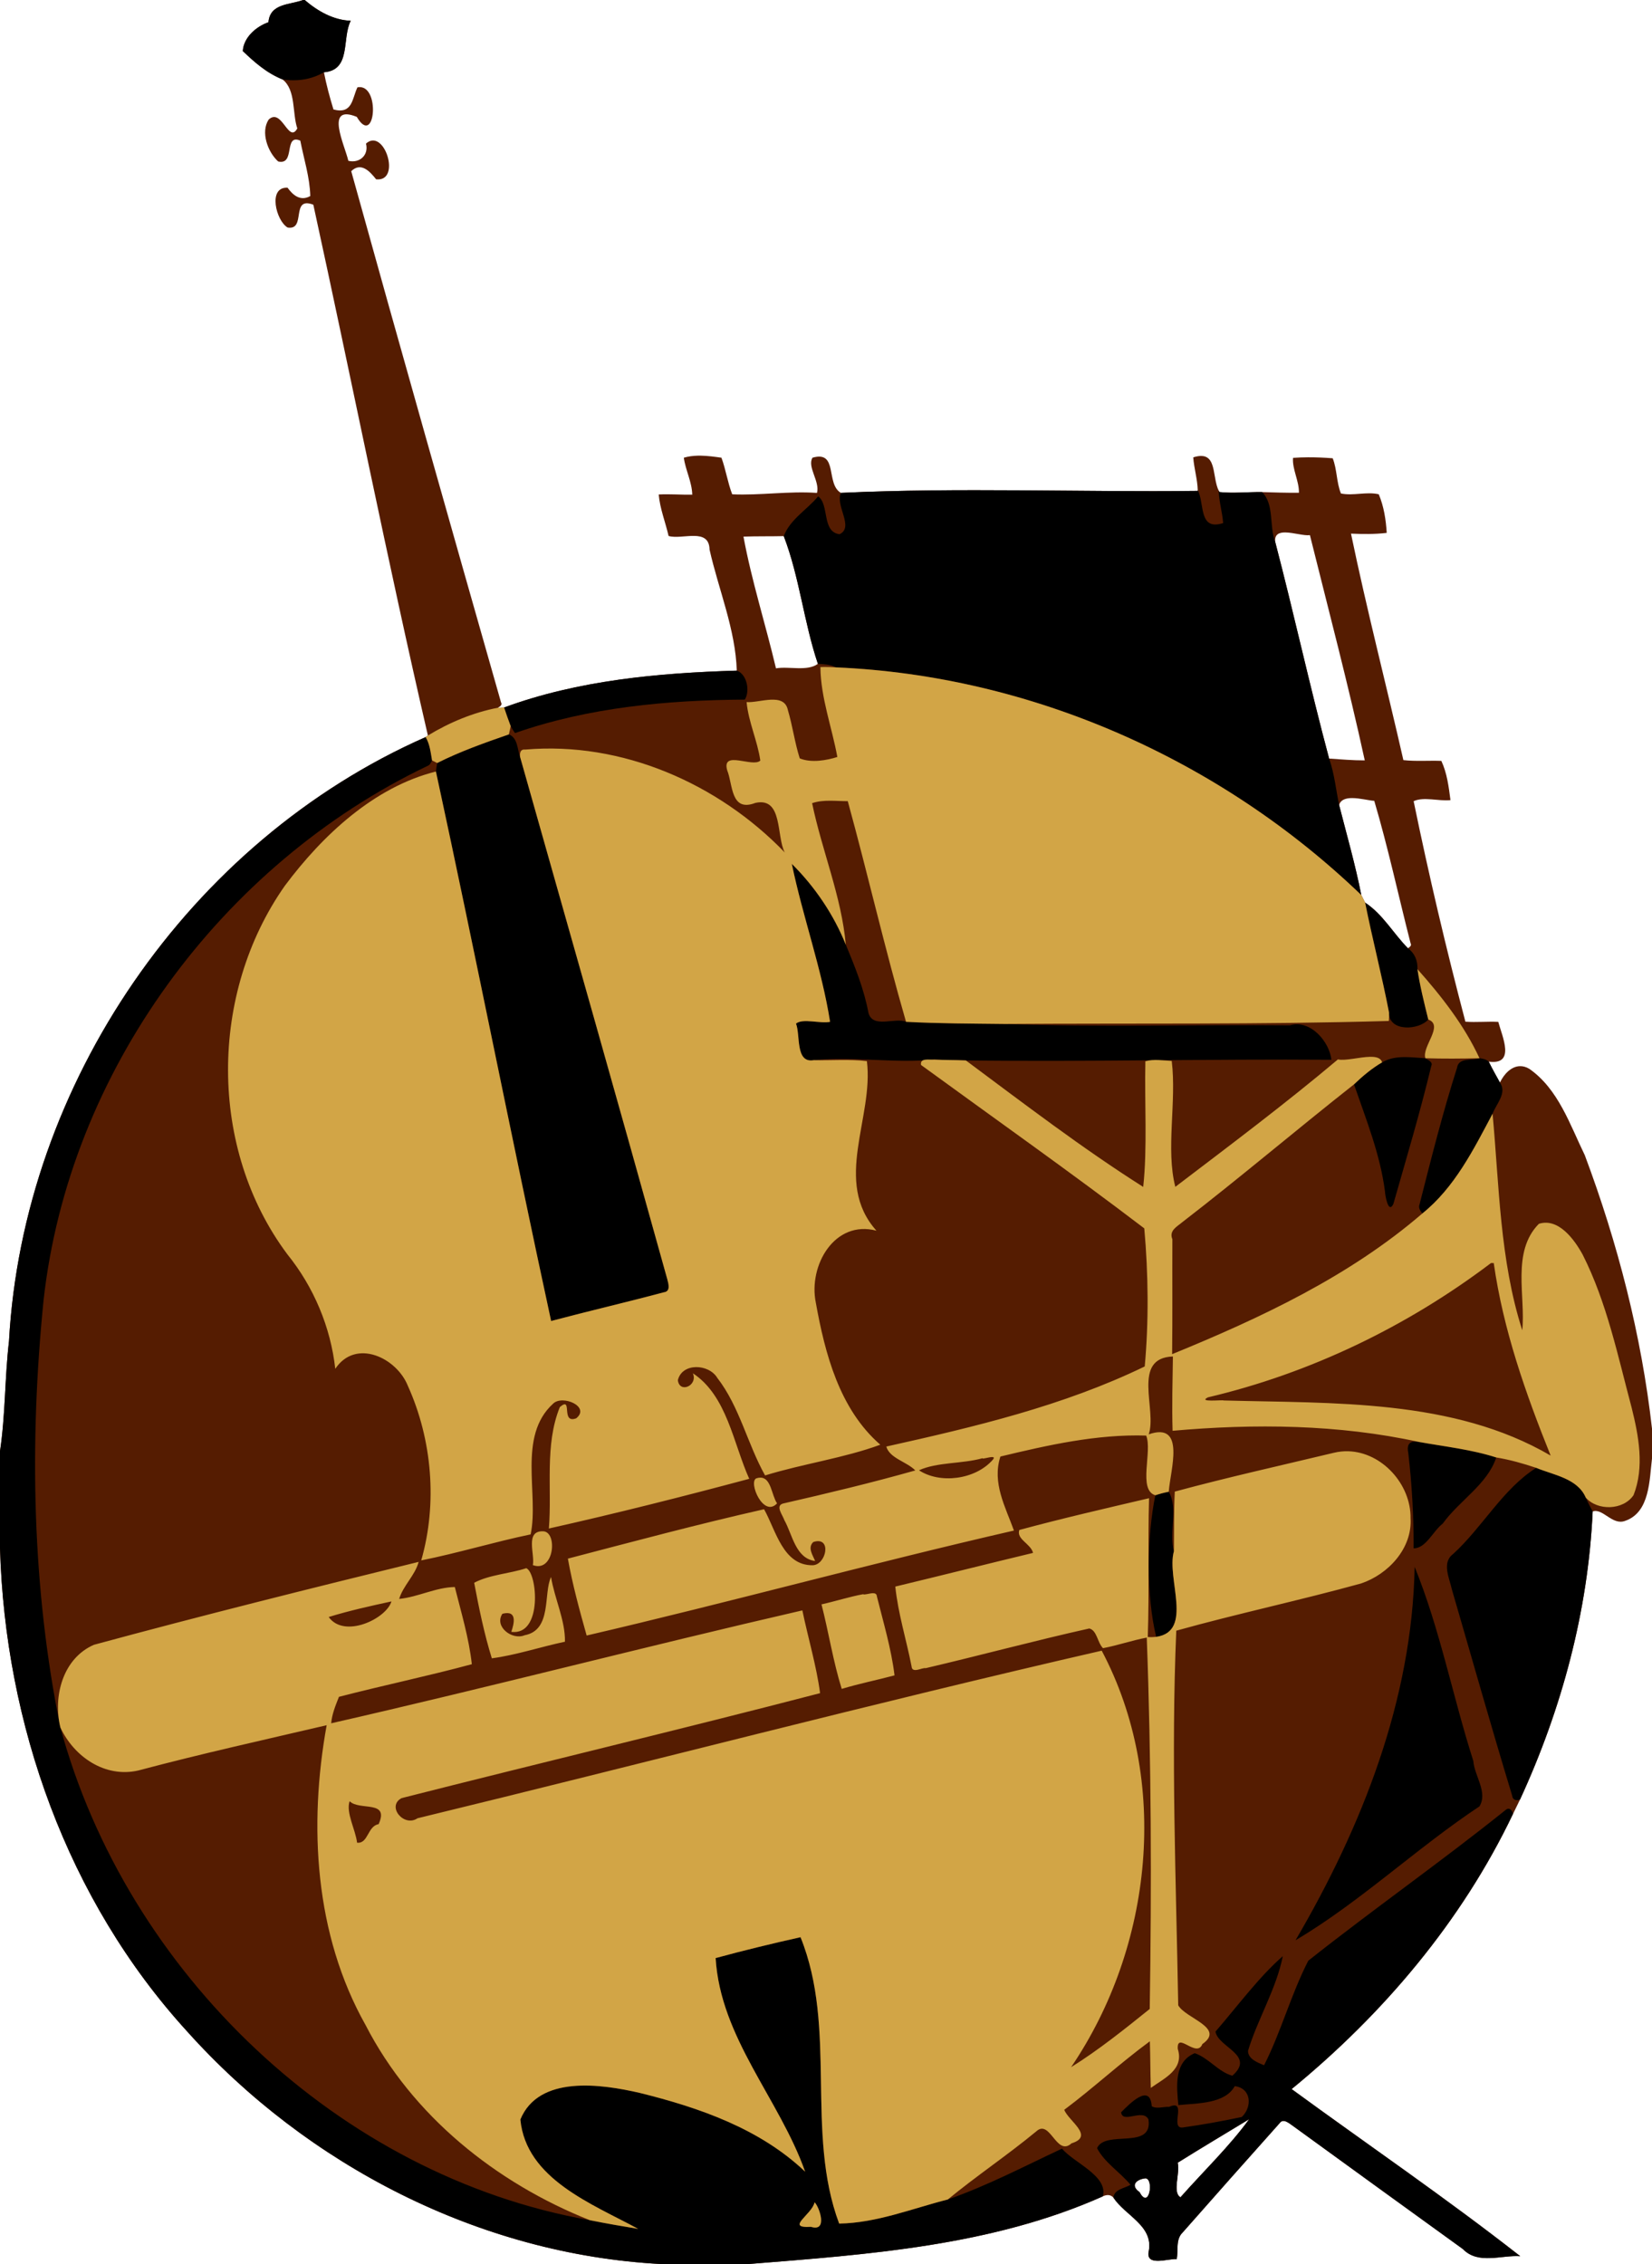 <?xml version="1.0" encoding="UTF-8" standalone="no"?>
<svg xmlns:rdf="http://www.w3.org/1999/02/22-rdf-syntax-ns#" xmlns="http://www.w3.org/2000/svg" height="1232pt" width="899pt" version="1.1" xmlns:cc="http://creativecommons.org/ns#" xmlns:dc="http://purl.org/dc/elements/1.1/" viewBox="0 0 899 1232">
<path d="m164.94 0c-7.31 2.74-17.941 1.751-18.861 12.091-6.78 2.41-13.51 8.32-13.95 15.7 6.25 5.94 12.871 11.919 21.641 15.439 7.35 5.74 5.21 18.401 8.02 26.661-4.78 8.6-8.371-11.501-15.581-4.831-4.47 6.79-0.55 17.631 5.17 22.811 9.56 2.21 2.821-15.301 12.041-11.341 1.93 10.02 5.18 19.88 5.43 30.15-5.29 2.98-9.379-0.37-12.359-4.52-10.9-0.64-6.301 18.031 0.039 21.661 10.33 1.66 1.4-17.22 13.98-12.43 21.01 96.19 40.2 193.06 62.35 288.86-0.31 0.21-0.929 0.64-1.239 0.85-128.55 56.65-219.03 188.63-226.73 328.76-2.33 19.9-1.921 40.051-4.891 59.861v52.589c2.75 95.86 36.609 191.59 101.71 262.97 65.44 73.08 159.45 121.52 257.92 126.72h47.791c65.13-5.23 132.17-9.82 192.71-36.82 1.99-0.95 4.13-1.089 5.75 0.641 6.41 9.83 21.73 15.229 19.3 29.009-2.12 8.97 10.68 4.071 15.17 4.491 0.95-4.89-0.72-10.77 3.33-14.58 17.49-19.87 35.08-39.681 52.73-59.431 2.05-2.95 5.651 0.581 7.461 1.741 30.67 22.33 61.43 44.51 92.17 66.75 8.38 8.67 20.849 3.24 31.259 3.92-40.42-31.6-82.95-60.6-124.42-90.9 49.81-40.8 92.59-91.261 120.48-149.74 1.26-2.65 2.551-5.279 3.841-7.889 22.67-49.14 37.061-102.54 39.491-156.69 5.46-2.04 10.71 7.77 17.68 5.1 13.51-4.62 13.19-22.299 14.63-33.959v-16.18c-5.73-50.84-18.65-100.98-36.58-148.85-8.11-16.65-14.4-35.98-30.2-47-1.74-1.038-3.426-1.473-5.023-1.447-4.791 0.079-8.774 4.314-10.956 8.927-2.08-3.79-4.23-7.52-6.12-11.4 14.77 2.03 7.37-13.59 5.22-21.62-5.98-0.29-11.941 0.33-17.891-0.1-10.46-39.68-19.92-79.83-28.17-120 5.56-2.58 13.691 0.13 20.041-0.58-0.94-7.21-1.85-14.7-4.97-21.35-6.89-0.25-13.81 0.339-20.65-0.411-9.34-41.09-19.969-82.03-28.509-123.25 6.48 0.28 12.969 0.37 19.439-0.4-0.42-7.14-1.55-14.389-4.33-21.009-6.67-1.57-13.821 0.979-20.591-0.441-2.47-6.12-2.059-13.01-4.469-19.15-4.487-0.356-8.999-0.556-13.502-0.531-2.702 0.015-5.4 0.11-8.089 0.302-0.52 6.1 3.359 12.62 3.209 19-6.71 0.04-13.37-0.16-20.05-0.37-7.73-0.1-15.49 0.81-23.18 0-0.166-0.271-0.317-0.556-0.461-0.847-0.001-0.018 0-0.036 0-0.055h-0.022c-0.371-0.759-0.666-1.589-0.922-2.452-0.001-0.002 0-0.004 0-0.006-0.05-0.168-0.101-0.334-0.147-0.505-0-0.002 0-0.003 0-0.005-0.128-0.474-0.247-0.955-0.355-1.445 0-0.007 0-0.015-0.008-0.022-0.072-0.33-0.139-0.665-0.205-1 0-0.009 0-0.018-0.008-0.027-0.365-1.87-0.652-3.787-1.027-5.573-0.02-0.095-0.039-0.189-0.059-0.283-0.083-0.38-0.173-0.75-0.267-1.114-0.034-0.131-0.07-0.26-0.105-0.389-0.014-0.049-0.026-0.099-0.039-0.147-0.081-0.281-0.171-0.549-0.262-0.817-0.045-0.132-0.092-0.262-0.138-0.394-0.071-0.192-0.139-0.387-0.217-0.57-0.025-0.058-0.05-0.116-0.077-0.173-0.069-0.154-0.139-0.305-0.214-0.452-0.018-0.035-0.036-0.069-0.054-0.103-0.008-0.013-0.014-0.026-0.02-0.039-0.074-0.14-0.151-0.275-0.231-0.408-0.032-0.054-0.066-0.107-0.098-0.159-0.081-0.127-0.166-0.249-0.253-0.369-0.036-0.049-0.07-0.099-0.108-0.147-0.086-0.112-0.178-0.217-0.27-0.322-0.045-0.051-0.089-0.102-0.136-0.152-0.085-0.09-0.175-0.174-0.266-0.258-0.054-0.05-0.11-0.1-0.166-0.148-0.008-0.006-0.014-0.014-0.022-0.02-0.087-0.073-0.18-0.14-0.272-0.208-0.017-0.012-0.034-0.024-0.05-0.036-0.153-0.109-0.314-0.21-0.481-0.303-0.07-0.039-0.138-0.081-0.211-0.117-0.121-0.06-0.25-0.113-0.378-0.164-0.068-0.027-0.133-0.058-0.203-0.083-0.122-0.043-0.252-0.077-0.381-0.113-0.014-0.004-0.028-0.008-0.042-0.013-0.078-0.022-0.153-0.046-0.234-0.064-0.112-0.025-0.233-0.041-0.35-0.061-0.048-0.008-0.096-0.016-0.144-0.025-0.302-0.044-0.613-0.076-0.948-0.083-1.227-0.023-2.686 0.214-4.428 0.769 0.429 5.969 2.263 11.777 2.447 17.794 0 0.152 0.022 0.304 0.023 0.456-64.68 0.76-129.67-1.919-194.19 1.091-8.49-4.87-1.329-23.249-15.489-19.159-2.98 5.03 4.089 12.819 2.459 19.159-15.41-1.08-30.781 1.439-46.141 0.759-2.5-6.48-3.469-13.429-5.859-19.919-3.686-0.514-7.48-1.047-11.247-1.106-0.538-0.009-1.076-0.008-1.613 0.005-2.576 0.059-5.13 0.374-7.62 1.102 0.95 6.83 4.42 13.159 4.6 20.119-6.09 0.09-12.181-0.429-18.261-0.109 0.67 7.71 3.661 15.071 5.381 22.591 7.39 2.19 22.049-4.77 22.289 7.4 4.93 21.87 14.131 43.48 14.811 65.88-42.71 1.29-86.28 5.21-126.62 20.07-1.12 0.03-2.241 0.07-3.361 0.13 1.12-0.75 2.57-1.471 1.67-3.011-27.42-96.26-54.74-192.58-81.5-288.99 5.38-5.22 10.25 0.26 13.55 4.43 13.95 1.56 4.481-28.411-5.509-19.441 1.64 6.42-3.681 10.86-9.611 9.37-1.92-8.47-13.14-31.099 4.6-23.909 10.05 17.19 13.161-18.441 0.361-16.091-2.95 6.12-2.59 14.82-13.05 12.07-2.05-6.65-3.851-13.39-5.191-20.23 15.01-1.22 9.63-18.37 14.57-28.03-9.36-0.37-17.91-5.17-25.03-11.3zm534.56 289.74c4.377 0.056 10.224 1.908 13.341 1.464 10.15 40.78 20.9 81.5 29.85 122.57-6.48 0.03-12.96-0.56-19.4-0.97-10.48-39.14-19.121-78.789-29.361-118.01-0.35-4.056 2.166-5.098 5.57-5.055zm-272.98 2.005c8.59 22.37 10.9 46.77 18.57 69.5-5.81 4.24-15.611 1.219-22.811 2.439-5.64-23.89-13.259-47.64-17.689-71.67 7.3-0.26 14.61-0.099 21.93-0.269zm309.32 142.54c4.323 0.009 9.431 1.406 12.012 1.491 7.54 25.48 13.16 51.65 19.75 77.45 0.79 1.41-0.45 2.039-1.42 2.789-7.97-8.09-13.649-18.48-23.289-24.83-0.71-1.38-1.411-2.75-2.091-4.12-3.24-16.52-7.91-32.709-12.07-49.009 0.858-2.944 3.745-3.777 7.108-3.77zm85.095 549.98c0.136 0.008 0.268 0.034 0.397 0.07-0.129-0.037-0.261-0.063-0.397-0.069-0.122-0.008-0.248 0.008-0.375 0.028 0.127-0.022 0.253-0.035 0.375-0.03zm-141.16 168.94c-10.9 14.98-24.93 28.401-37.38 42.491-4.6-2.56-0.02-13.481-1.53-18.791 12.81-8.03 25.939-15.81 38.909-23.7zm-56.37 32.161c4.65 0.43 1.961 17.45-3.259 7.53-5.32-3.71-1.681-7.02 3.259-7.53z" fill="#551c01"/>
<path d="m206.18 0c-9.14 3.425-22.43 2.188-23.58 15.113-8.48 3.013-16.89 10.4-17.44 19.625 7.81 7.425 16.09 14.899 27.05 19.299 9.7 1.5 19.58 0.126 28.14-4.887 18.76-1.512 12.04-22.95 18.21-35.025-11.7-0.463-22.38-6.463-31.28-14.125h-1.1zm611.98 310.18c0.15 0.01 0.29 0.04 0.43 0.07-0.14-0.03-0.28-0.06-0.43-0.07zm0.87 0.14c0.12 0.03 0.23 0.07 0.34 0.1-0.11-0.03-0.23-0.07-0.34-0.1zm0.82 0.24c0.09 0.03 0.17 0.07 0.25 0.1-0.08-0.03-0.16-0.07-0.25-0.1zm0.72 0.31c0.1 0.04 0.18 0.1 0.27 0.15-0.09-0.05-0.17-0.11-0.27-0.15zm0.67 0.38c0.09 0.06 0.17 0.13 0.26 0.19-0.09-0.06-0.17-0.13-0.26-0.19zm0.6 0.45l0.24 0.21-0.24-0.21zm0.57 0.53c0.06 0.06 0.11 0.13 0.17 0.19-0.06-0.06-0.11-0.13-0.17-0.19zm0.51 0.59c0.04 0.06 0.09 0.13 0.13 0.19-0.04-0.06-0.09-0.13-0.13-0.19zm0.45 0.65c0.04 0.06 0.08 0.13 0.12 0.2-0.04-0.07-0.08-0.14-0.12-0.2zm0.41 0.71l0.09 0.18-0.09-0.18zm0.36 0.74c0.03 0.07 0.07 0.14 0.1 0.22-0.03-0.08-0.07-0.15-0.1-0.22zm0.26 0.62c0.1 0.26 0.19 0.53 0.28 0.8-0.09-0.27-0.18-0.54-0.28-0.8zm0.61 1.82c0.06 0.22 0.12 0.45 0.18 0.67-0.06-0.22-0.12-0.45-0.18-0.67zm0.47 1.86c0.04 0.19 0.08 0.37 0.12 0.56-0.04-0.19-0.08-0.37-0.12-0.56zm1.02 5.41c0.12 0.72 0.25 1.44 0.38 2.15-0.13-0.71-0.26-1.43-0.38-2.15zm0.64 3.4c0.04 0.18 0.08 0.36 0.13 0.54-0.05-0.18-0.09-0.36-0.13-0.54zm0.45 1.83c0.06 0.22 0.12 0.43 0.19 0.65-0.07-0.22-0.13-0.43-0.19-0.65zm0.57 1.83c0.07 0.2 0.15 0.39 0.22 0.59-0.07-0.2-0.15-0.39-0.22-0.59zm-13.41 1.63c0 0.19 0.02 0.38 0.03 0.57-80.85 0.95-162.09-2.4-242.74 1.36-4.03 8.81 9.19 23.31-0.95 28.14-12.28-1.6-6.78-20.2-14.56-25.75-7.53 9.07-19.19 15.71-23.38 27.04 10.74 27.96 13.63 58.46 23.21 86.87 4.15 0.29 8.46 0.36 12.21 2.4 133.05 5.67 261.67 62.79 357.43 154.87-4.05-20.65-9.89-40.88-15.09-61.26-2.19-10.54-3.18-21.36-6.8-31.56-13.1-48.92-23.9-98.49-36.7-147.51-4.14-10.51-0.46-25.42-8.9-33.79-9.66-0.13-19.36 1.01-28.97 0-0.21-0.34-0.4-0.7-0.58-1.06 0.24 7.5 2.52 14.74 3.06 22.17-2.18 0.7-4.01 0.99-5.54 0.97-10.26-0.2-7.57-15-11.71-23.46h-0.02zm-313.57 122.83c-53.39 1.61-107.85 6.51-158.28 25.09 1.39 4.26 2.89 8.47 4.48 12.67 0.88 1.63 1.83 3.24 2.93 4.74 50.09-17.52 103.63-22.44 156.35-22.77 3.68-5.93 1.42-17.37-5.48-19.73zm-155.03 43.39c-16.51 5.73-33.13 11.6-48.76 19.47-0.34 1.91-0.64 3.84-0.86 5.79 26.91 124.39 51.44 249.36 78.36 373.76 25.46-6.77 51.17-12.71 76.61-19.52 4.85-0.54 3.21-5.84 2.38-9.01-32.94-118.53-66.62-236.88-100.12-355.24-1.9-5.13-1.51-12.88-7.61-15.25zm-56.62 1.84c-160.69 70.81-273.79 235.78-283.42 410.94-2.909 24.88-2.397 50.07-6.11 74.83v65.75c3.438 119.8 45.762 239.5 127.14 328.7 81.8 91.3 199.31 151.9 322.4 158.4h59.74c81.41-6.5 165.21-12.3 240.88-46 3.94-13.9-20.02-23-27.72-32.5-25.66 12-50.9 25.3-77.7 34.6-24.38 6.2-48.48 16-73.92 16.4-23.18-62.1-1.09-132.6-26.27-194.8-19.27 4.3-38.65 9-57.75 14.2 3.25 54.3 43.41 95.9 60.89 145.3-30.78-29.3-72.12-43.6-112.55-53.6-26.04-6-68.62-12.3-81.17 18.1 3.87 40.5 48.85 57.4 80.15 74.4-10.97-1.8-21.94-3.7-32.87-5.9-170.95-30.1-315.02-168.6-360.16-335.1-19.402-95-21.164-193.94-11.477-290.46 17.138-155.43 120.8-296.5 261.28-363.69 1.65-0.59 2.24-2.3 3.01-3.69-0.96-5.42-1.49-11.07-4.37-15.88zm249.09 86.22c7.46 36.09 20.31 71.15 26.03 107.46-6.85 1.4-18.39-2.61-23.19 1.19 3.14 7.75-0.65 27.2 12.13 24.87 27.37-2.7 54.5 2.34 81.87-0.38 7.17 0.37 14.36 0.21 21.55 0.57 82.78 1.08 165.78-1.08 248.65-0.45-1.21-11.91-14.06-27.64-28.25-23.41-64.66-0.56-129.38 1.34-193.98-0.94-22.39-0.26-44.77-0.27-67.12-1.46-7.25-3.25-22.59 4.83-25.56-6.09-3.01-16.11-9.12-31.32-15.41-46.34-8.18-20.51-21.15-39.6-36.72-55.02zm389.99 26.37c4.99 25.02 11.44 49.74 16.27 74.81-0.18 13.33 20.53 11.97 26.68 4.69-2.78-11.35-5.67-22.7-7.37-34.25 0.25-5.75-1.88-10.88-6.47-14.21-9.96-10.11-17.06-23.1-29.11-31.04zm27.83 105.08c-5.69-0.07-11.3 0.61-16.29 3.61-7.04 4.06-13.24 9.35-19.11 14.94 8.22 23.87 17.77 47.44 21.06 72.76 0.02 2.09 2.2 15.88 5.7 8.64 8.88-31.16 18.21-62.32 25.79-93.88 1.36-2.83-2.23-3.97-4-5.3-4.25-0.21-8.72-0.72-13.15-0.77zm49.96 0.77c-5 1.72-14.2-0.68-15.25 6.44-9.79 30.63-17.62 61.92-25.56 93.1-0.94 2.33 0.62 4.29 1.96 6.04 21.99-17.71 34.75-43.38 47.75-67.83 2.5-6.75 10-13.94 5-21.23-2.6-4.74-5.3-9.4-7.6-14.25-1.8-1.55-4.1-2.09-6.3-2.27zm-44.19 260.76c-3.88 0.17-5.29 2.76-4.24 7.76 2.5 21.56 3.7 43.16 3.63 64.86 8.5 0 13.24-11.9 19.78-16.8 11.17-15.6 30.42-26.7 36.42-45.01-17-5.47-34.95-7.39-52.51-10.55-1.16-0.22-2.19-0.3-3.08-0.26zm82.79 17.88c-22.6 14.14-36.6 40.44-56.59 58.64-7.84 5.8-2.43 16.5-0.8 24 13.59 46.7 26.79 93.6 40.99 140.2 0.3 3.1 2.8 3.8 5.4 2.7 28.3-61.5 46.3-128.2 49.4-195.9-1.7-3.1-3.3-6.2-4.7-9.4-5.6-13.1-21.8-15.3-33.7-20.24zm-249.97 16.24c-3.1 0.6-6.13 1.4-9.12 2.4-5.89 28.1-6.2 69 0.58 96.3 25.65-3.7 6.8-39.9 12.04-58.2-3.63-13 3.13-29-3.5-40.5zm167.26 51.1c-1.69 90.6-35.9 176.9-81.03 254 44.01-26.1 82.19-62.6 125.14-91.1 5.8-9.7-3.5-20.8-4.2-30.9-13.95-43.6-22.75-89.9-39.91-132zm63.91 164.5c-0.7 0-1.4 0.3-2.2 1-43.9 35.2-90.04 67.5-134.06 102.4-11.76 22.9-18.45 48.2-30.06 71.1-4.37-1.8-10.9-4.2-10.95-9.8 6.62-21.8 19.26-42.1 23.67-64.4-16.29 14.2-31.04 34.3-45.78 51.3 1.77 10.8 27.43 16 11.48 30-9.37-2.4-16.11-12.1-25.6-15.3-14.24 5.9-12.34 22.8-11.13 35.3 13.04-1.3 31.69-0.8 38.36-12.9 11.4 1.5 11.99 14.2 4.76 21-13.18 2.8-26.53 5.2-39.85 7.1-9.78 1.5 3.37-19.7-9.56-14-3.93-0.2-8.41 1.6-11.83-0.4-1.05-16.2-15.27-1.5-20.83 4.1 0.99 8.1 14.89-2.9 18.62 4.9 3 21.1-29.34 6.7-34.99 19.5 5.09 9.8 15.63 16.3 22.78 24.9-4.05 2.5-10.97 2.9-11.68 8.7 8.01 12.3 27.16 19 24.12 36.2-2.65 11.2 13.35 5.1 18.97 5.7 1.18-6.2-0.9-13.5 4.16-18.3 21.86-24.8 43.85-49.6 65.91-74.3 2.56-3.7 7.07 0.8 9.33 2.2 38.34 27.9 76.79 55.7 115.21 83.5 10.45 10.8 26.05 4 39.05 4.9-50.5-39.6-103.66-75.8-155.5-113.7 62.26-51 115.74-114.1 150.6-187.2-0.4-1.8-1.5-3.4-3-3.5zm-176.48 211.2c-13.62 18.7-31.16 35.5-46.72 53.1-5.75-3.2-0.02-16.9-1.91-23.5 16.01-10 32.42-19.8 48.63-29.6zm-70.46 40.2c5.81 0.5 2.45 21.8-4.07 9.4-6.65-4.6-2.1-8.8 4.07-9.4zm-225.16 16.3c3.24 3.1 9.29 20.4-2.45 16.7-17.92 1.1 0.75-8.3 2.45-16.7z" transform="scale(.8)"/>
<path d="m560.69 453.69c-0.88 0.01-1.75 0.03-2.63 0.07 0.23 20.9 7.85 40.93 11.53 61.13-6.89 2.25-17.79 4.25-25.58 0.95-3.4-10.71-4.85-21.98-8.04-32.75-2.47-12.39-19.27-4.83-28.11-5.52 1.28 13.62 7.43 26.33 9.33 39.79-5.19 4.97-26.48-7.42-22.53 6.61 3.96 9.7 2.23 28.69 19.19 22.17 18.85-4.15 14.14 22.82 19.97 33.7-45.3-46.98-110.76-75.61-176.47-69.98-3.35-0.38-3.84 2.19-3.59 4.93 33.5 118.36 67.18 236.71 100.12 355.24 0.83 3.17 2.47 8.47-2.38 9.01-25.44 6.81-51.15 12.75-76.61 19.52-26.92-124.4-51.45-249.37-78.36-373.76-42.04 10.5-77.22 43.44-102.78 77.71-51.46 73.23-52.14 178.62 1.76 250.73 17.91 22.2 29.4 49.48 32.55 77.83 13.88-20.82 41.71-7.58 49.35 11.53 16.58 36.65 20.23 80.1 9.12 118.8 25-5 49.46-12.5 74.43-17.7 5.77-27.3-9.16-66.65 15.26-88.9 6.29-6.31 25.63 2 15.73 9.95-10.84 4-2-15.56-11.14-7.63-10.49 25.87-5.23 55.28-7.45 82.58 45.53-10.2 91.88-21.9 136.29-33.8-10.85-24.1-15.11-56.49-38.33-71.79 3.55 8.4-9.08 13.94-10.22 4.7 2.91-12.02 21.02-11.19 26.81-1.59 15.2 19.64 20.45 44.83 32.52 66.38 25.75-7.94 53.87-11.85 78.39-20.9-27.83-24.18-37.66-62.02-43.89-96.7-5.13-25.3 12.81-56.39 41.26-48.88-29.9-33.44-1.7-76.96-6.5-115.34-11.97-1.43-24.09-0.36-36.1-0.66-12.78 2.33-8.99-17.12-12.13-24.87 4.8-3.8 16.34 0.21 23.19-1.19-5.72-36.31-18.57-71.37-26.03-107.46 15.57 15.42 28.54 34.51 36.72 55.02-2.88-32.73-16.28-64.1-22.91-96.3 7.77-2.65 16.2-1.32 24.25-1.37 13.68 49.87 25.23 100.39 39.63 150.1 22.35 1.19 44.73 1.2 67.12 1.46 87.1-0.61 174.23 0.49 261.29-2.04 0.19-1.9 0.22-3.79 0.16-5.69-4.83-25.07-11.28-49.79-16.27-74.81-0.88-1.72-1.76-3.43-2.61-5.15-95.76-92.08-224.38-149.2-357.43-154.87-2.66-0.17-5.26-0.28-7.88-0.26zm-217.79 27.55c-1.4 0.04-2.8 0.09-4.2 0.16-16.84 3.28-33 10-47.63 18.91-0.38 0.27-1.16 0.8-1.54 1.07 2.88 4.81 3.41 10.46 4.37 15.88 1.16 0.59 2.32 1.16 3.49 1.75 15.63-7.87 32.25-13.74 48.76-19.47 0.44-1.88 0.87-3.75 1.23-5.63-1.59-4.2-3.09-8.41-4.48-12.67zm621.29 177.98c1.7 11.55 4.59 22.9 7.37 34.25 10.86 4.08-4.56 18.49-1.97 26.35 12.25 0.38 24.51 0.29 36.81 0-10.35-22.41-25.89-42.25-42.21-60.6zm-32.37 59.64c-7.04 0.16-16.67 2.85-21.73 1.78-35.69 30.08-73.37 58.31-110.59 86.66-6.61-25.54 0.96-57.7-2.45-85.65-5.95-0.27-12.11-1.45-17.93 0.24-0.62 27.97 1.42 59.36-1.47 85.45-41.37-26.19-81.11-56.63-120.64-86.03-7.19-0.36-14.38-0.2-21.55-0.57-3.33 0.3-9.74-1.36-8.95 3.66 50.68 36.94 102.01 73.14 151.87 111.15 2.78 30.73 3.11 63.49 0.3 93.92-55.37 26.85-115.99 41.18-175.8 54.49 2.33 8.05 13.91 10.27 19.74 16.24-29.68 8.4-59.78 15.6-89.9 22.5-5.6 1.5-0.26 7.9 0.81 11.3 5.5 9.7 7.59 26.1 20.94 27.8-1.57-4-5.31-9-1.25-12.9 12.78-4.2 9.04 15.4-0.32 15.8-20.37 0.3-25.12-23.9-33.16-38.1-44.71 10.1-89.09 22-133.45 33.6 3.16 17.7 7.93 35.1 12.77 52.3 97.14-22.6 193.44-49.1 290.66-71.4-5.8-16.1-15.03-32.5-9.21-50.35 32.43-7.8 65.61-15.3 99.15-14.25 4.38 10.58-5.79 37 6.25 40.6 2.99-1 6.02-1.8 9.12-2.4 0.93-14.3 11.97-47.91-13.64-39.05 5.82-16.6-11.92-51.96 16.46-52.96-0.23 16.83-0.74 33.7-0.21 50.55 55.75-4.95 112.78-4.4 167.65 7.6 17.56 3.16 35.51 5.08 52.51 10.55 9.3 1.52 18.3 4.1 27.2 7.07 11.9 4.94 28.1 7.14 33.7 20.24 8 9.1 25.5 8.7 32.5-1.7 7.5-19.05 3.5-40.28-1.3-59.5-9.4-35.14-16.8-71.39-33.3-104.06-5.7-10.43-16.5-25.19-29.8-20.99-18.8 19-8.9 49.59-11.3 72.4-15.3-47.51-15.7-98.93-20.2-147.28-13 24.45-25.76 50.12-47.75 67.83-49.75 42.85-109.93 71.05-170.23 95.72 0.3-26.07 0.06-52.13 0.17-78.18-2.45-5.96 3.29-8.62 6.7-11.56 39.56-30.5 77.63-62.88 116.85-93.78 5.87-5.59 12.07-10.88 19.11-14.94-0.81-3.09-4.1-3.9-8.33-3.8zm84.28 140.28c6.4 45.28 21.7 88.73 38.7 130.96-66.29-38.76-148.04-35.44-222.36-37.49-1.05-0.57-17.82 1.44-10.8-2.11 69.66-16.41 135.54-48.21 192.56-91.34 0.5 0 1.4-0.01 1.9-0.02zm-98.84 128.02c-3.27-0.1-6.6 0.23-9.95 1.04-36.07 8.65-72.4 16.7-108.17 26.4-0.72 13.5-0.45 27.1-0.61 40.6-5.24 18.3 13.61 54.5-12.04 58.2-1.91 0.2-3.84 0.3-5.73 0.1 1.04-31.5 0-63 0.86-94.4-29.46 6.9-59.07 13.7-88.24 21.6-2.2 6.3 7.99 9.5 9.32 15.6-31.26 7.5-62.44 15.4-93.69 22.9 1.91 18.4 7.54 36.2 11.08 54.3 0.32 5.1 7.36 0.6 9.6 1.2 37.16-8.7 74.06-18.7 111.31-27 5.31 1.4 5.44 9.6 9.31 13.4 10.04-1.9 19.74-5.3 29.76-7.2 3.12 84 3.34 168.5 2.02 252.6-17.05 13.7-34.7 27.9-53.48 39.6 55.69-82 67.52-195.1 20.82-283.3-155.44 35.7-310.28 76.3-465.43 114-9.2 6.3-21.23-8.1-10.84-13.7 94.78-24.1 190.1-46.8 284.69-71.4-2.36-18.1-8.19-37.7-12.06-56.3-106.87 24.6-213.48 52.4-320.51 76.8 0.53-6.3 3.01-12.2 5.28-18 30.03-7.8 60.45-14.1 90.4-22.2-1.97-17.8-7.24-35.2-11.58-52.5-12.84 0.2-24.98 6.8-37.85 8.1 2.78-9.2 10.77-15.9 13.25-25.2-73.75 18.1-147.58 36.5-220.89 56.4-21.303 9.3-27.94 35.3-22.802 56.3 9.325 19.9 30.375 34.4 53 29.2 42.412-11.3 85.392-20.8 128.12-30.8-12.31 68.2-8.24 142.3 26.49 204 31.74 61.7 88.81 107.4 152.55 132.7 10.93 2.2 21.9 4.1 32.87 5.9-31.3-17-76.28-33.9-80.15-74.4 12.55-30.4 55.13-24.1 81.17-18.1 40.43 10 81.77 24.3 112.55 53.6-17.48-49.4-57.64-91-60.89-145.3 19.1-5.2 38.48-9.9 57.75-14.2 25.18 62.2 3.09 132.7 26.27 194.8 25.44-0.4 49.54-10.2 73.92-16.4 19.55-16.1 40.66-30.2 60.14-46.3 9.5-8.8 13.72 17.5 24.03 8.1 15.78-4.9-2.03-15.1-4.97-22.8 19.9-14.9 38.2-31.9 58.24-46.6 0.35 10.5 0.28 21.1 0.64 31.7 9.04-6.5 22.83-12.5 18.34-26.5-0.77-12.3 12.86 6.6 16.73-3.3 15.87-11.1-11.59-17.5-16.42-26.4-1.47-84.9-4.96-169.9-1.32-254.8 41.6-11.6 83.99-20.6 125.66-32.1 18.51-6.2 34.98-23.9 33.7-44.4 0.31-23.1-19.38-44.82-42.25-45.54zm-242.2 3.95c1 0.05 1.39 0.49 0.35 1.75-12.06 13.84-36.22 16.54-50.27 7.24 12.28-5.65 29.48-4.3 43.31-8.24-0.7 0.93 4.42-0.86 6.61-0.75zm-158.05 13.99c-0.78 0-1.65 0.2-2.6 0.5-5.45 2.6 4.89 27 14.18 17-3.81-5.6-4.02-17.8-11.58-17.5zm-147.7 36.5c-12.31-0.3-5.35 15.6-6.84 23 14.64 5.4 17.02-23 6.84-23zm-11.34 25.1c-11.55 3.8-24.73 4.3-35.42 9.9 3.24 17.2 6.86 34.9 12.01 51.4 16.13-2.1 33.23-7.8 49.74-11.3 0.28-14.5-7.1-29.4-9.46-44-5.33 11.1 0.82 36.1-17.96 39.6-8.49 3.6-20.92-5.9-15.13-14.6 10.45-2.7 7.89 6.9 6.05 12.3 21.5 2.8 17.72-40.4 10.17-43.3zm235.9 17c-2.35 0-5.6 1.3-6.82 0.7-9.51 1.8-18.79 4.8-28.24 6.9 4.91 19.1 7.91 38.8 13.76 57.5 11.83-3.6 23.98-6 35.92-9.2-2.21-18.2-7.58-35.9-11.99-53.7-0.13-1.7-1.22-2.2-2.63-2.2zm-327.59 5.6c-3.57 11.9-32.14 25.4-42.69 10.6 13.96-4.3 28.37-7.5 42.69-10.6zm-28.47 135.9c6.77 6.7 27.23-1.1 19.75 15.6-7.64 1.3-7.02 13.5-14.67 12.6-1.05-8.9-7.7-20.4-5.08-28.2zm316.29 272.8c-1.7 8.4-20.37 17.8-2.45 16.7 11.74 3.7 5.69-13.6 2.45-16.7z" transform="scale(.8)" fill="#d2a546"/>
</svg>
